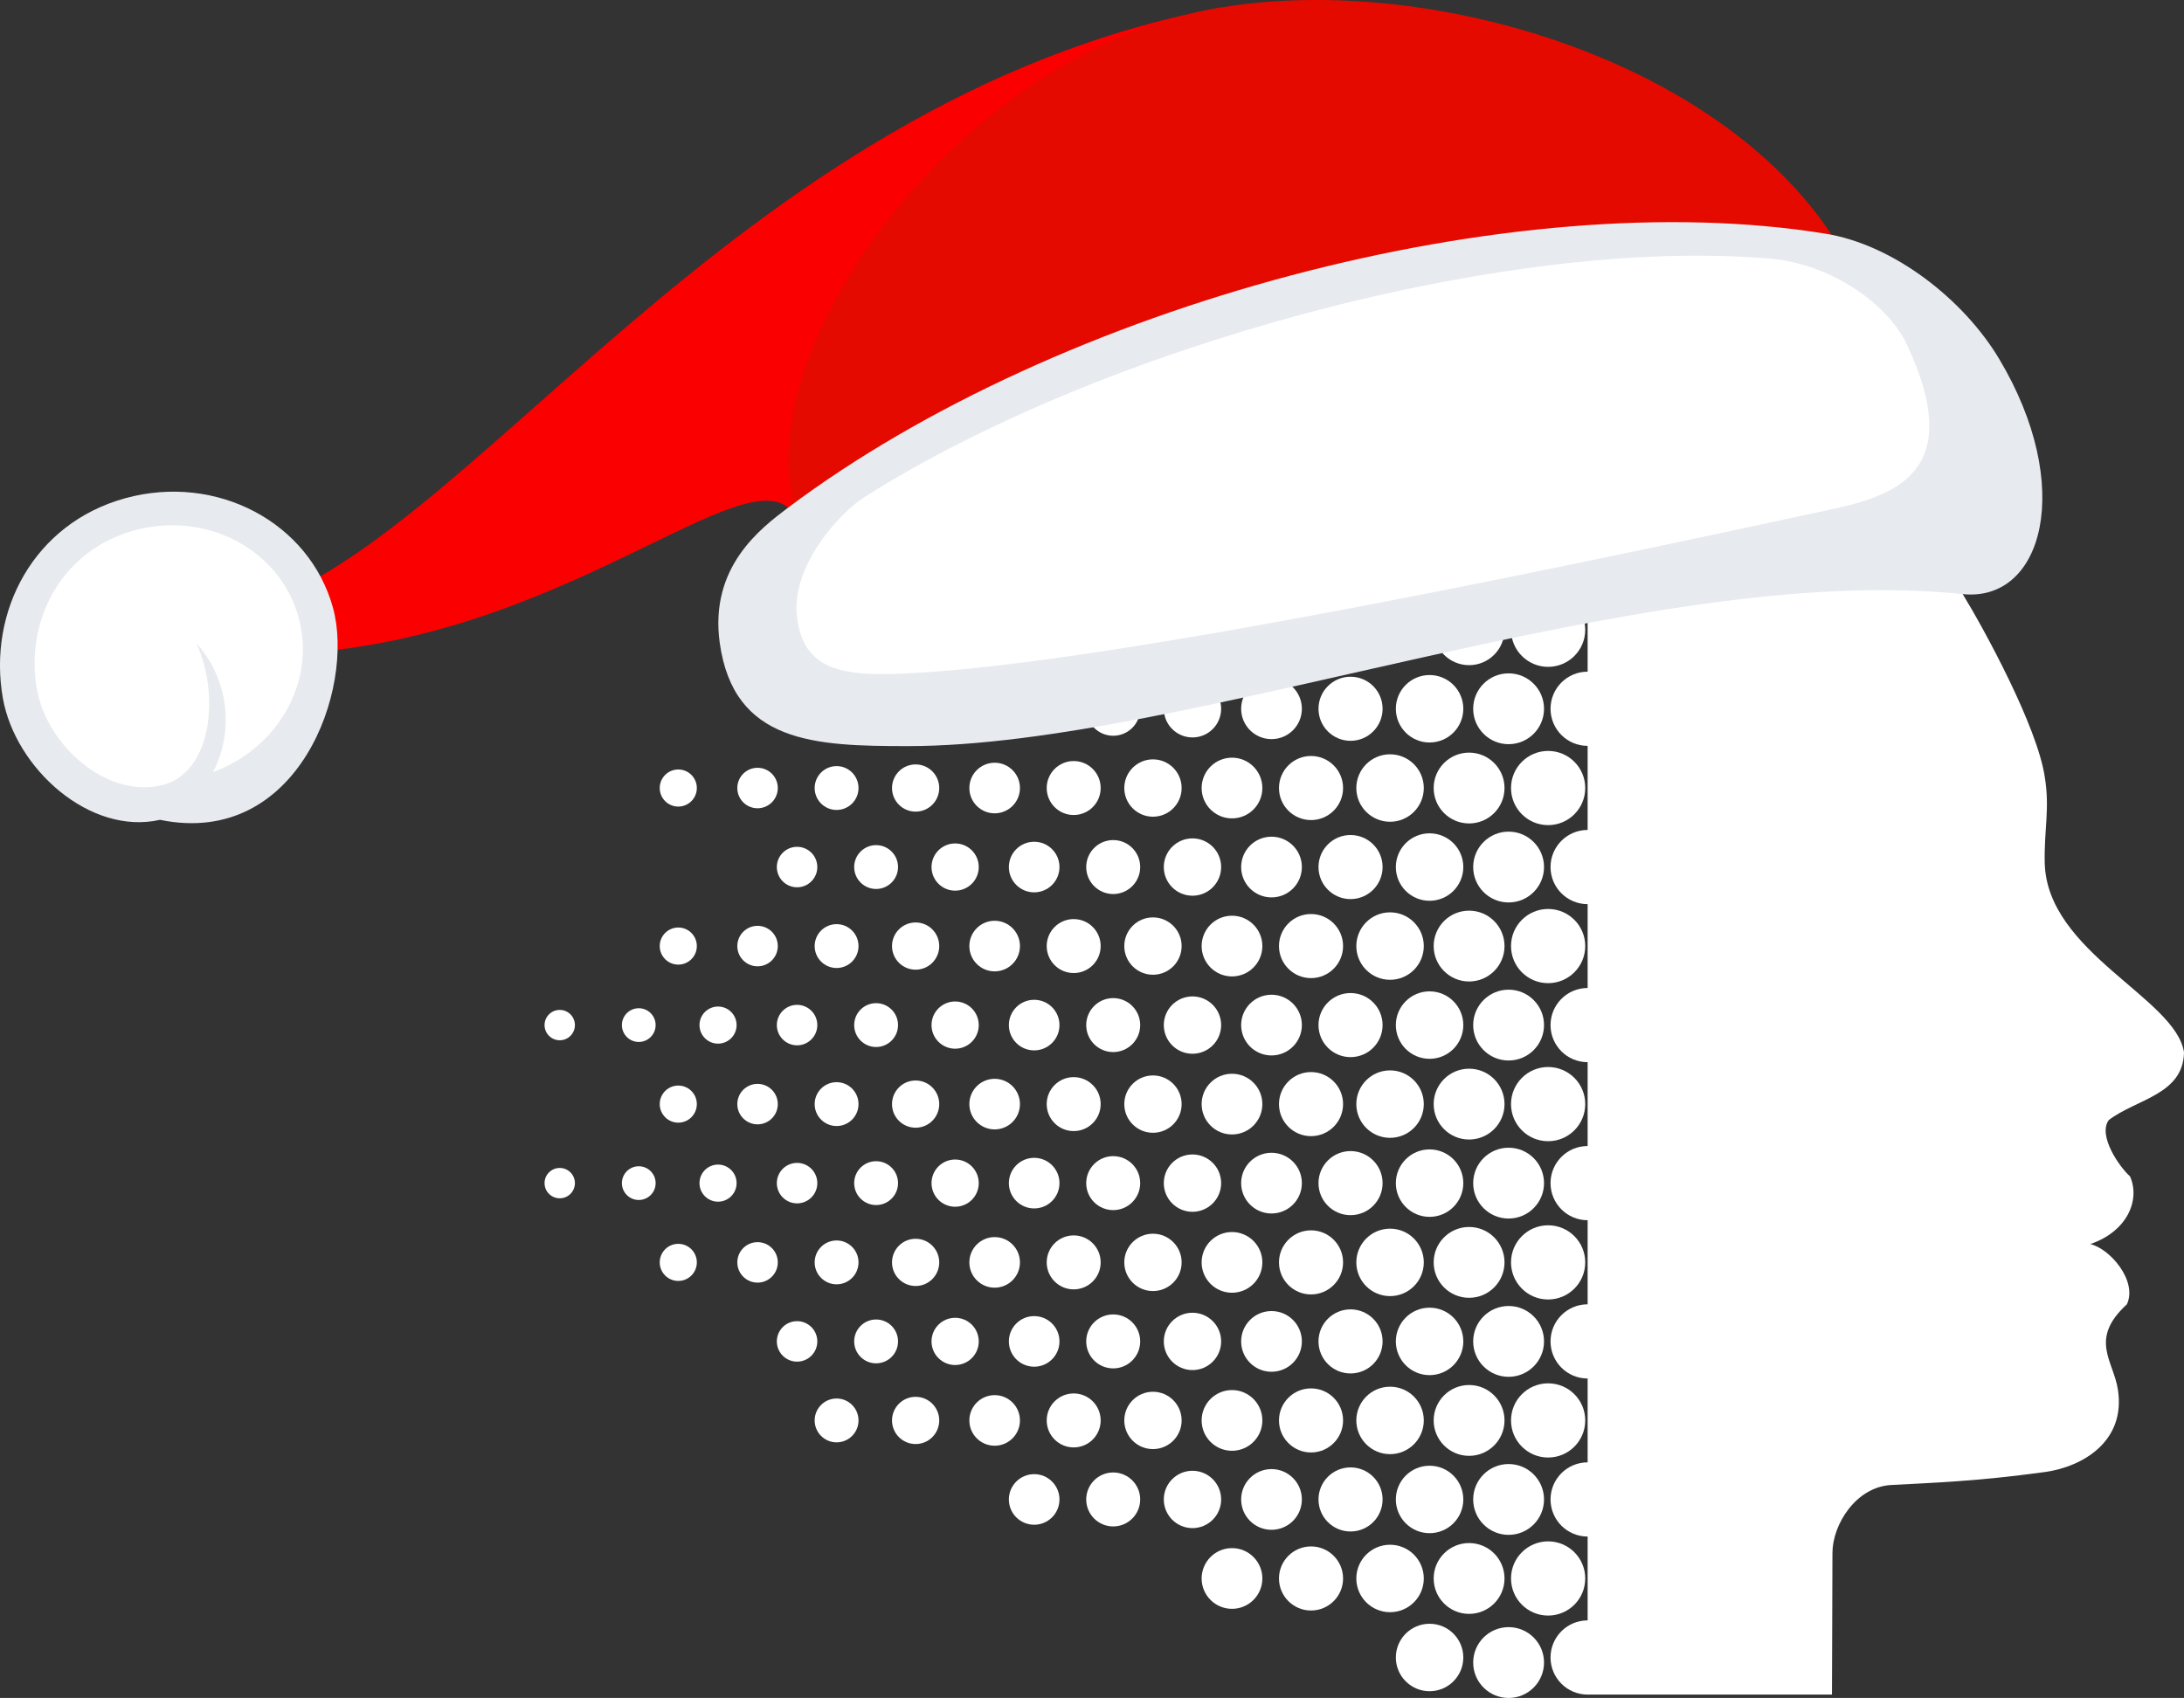 <?xml version="1.0" encoding="UTF-8"?>
<!-- Generator: Adobe Illustrator 27.1.1, SVG Export Plug-In . SVG Version: 6.00 Build 0)  -->
<svg xmlns="http://www.w3.org/2000/svg" xmlns:xlink="http://www.w3.org/1999/xlink" version="1.1" id="Layer_1" x="0px" y="0px" viewBox="0 0 90.64 70.48" style="enable-background:new 0 0 90.64 70.48;" xml:space="preserve">
<rect x="0" y="0" width="90.64" height="70.48" fill="#333333" stroke="none"/>
<style type="text/css">
	.st0{fill:#FFFFFF;}
	.st1{fill:#FB0000;}
	.st2{fill:#E40A00;}
	.st3{fill:#E7EAEE;}
</style>
<g>
	<path class="st0" d="M90.64,43.68c-0.34-2.25-5.69-4.15-5.78-7.86c-0.03-1.44,0.22-2.24,0-3.58c-0.31-2.07-2.48-6.07-3.41-7.59   c-0.3-5.16-5.67-9.9-15.56-9.9v55.59h10.14c0-1.33,0.02-4.06,0.02-5.88c0-1.17,0.97-2.74,2.44-2.82c1.67-0.09,3.57-0.15,6.39-0.54   c1.56-0.22,3.34-1.27,3.02-3.4c-0.18-1.22-1.22-2.1,0.37-3.56c0.45-0.97-0.7-2.31-1.52-2.5c1.55-0.53,2.08-1.84,1.65-2.81   c-0.44-0.39-1.35-1.7-0.88-2.34C88.66,45.62,90.61,45.44,90.64,43.68z"></path>
	<g>
		<g>
			<g>
				<g>
					<circle class="st0" cx="64.25" cy="58.96" r="1.54"></circle>
					<circle class="st0" cx="60.97" cy="58.96" r="1.47"></circle>
					<circle class="st0" cx="57.69" cy="58.96" r="1.4"></circle>
					<circle class="st0" cx="34.72" cy="58.96" r="0.91"></circle>
					<circle class="st0" cx="38" cy="58.96" r="0.98"></circle>
					<circle class="st0" cx="41.28" cy="58.96" r="1.05"></circle>
					<circle class="st0" cx="44.56" cy="58.96" r="1.12"></circle>
					<circle class="st0" cx="47.85" cy="58.96" r="1.19"></circle>
					<circle class="st0" cx="51.13" cy="58.96" r="1.26"></circle>
					<circle class="st0" cx="54.41" cy="58.96" r="1.33"></circle>
				</g>
				<g>
					<circle class="st0" cx="65.89" cy="55.68" r="1.54"></circle>
					<circle class="st0" cx="62.61" cy="55.68" r="1.47"></circle>
					<circle class="st0" cx="59.33" cy="55.68" r="1.4"></circle>
					<circle class="st0" cx="33.08" cy="55.68" r="0.84"></circle>
					<circle class="st0" cx="36.36" cy="55.68" r="0.91"></circle>
					<circle class="st0" cx="39.64" cy="55.68" r="0.98"></circle>
					<circle class="st0" cx="42.92" cy="55.68" r="1.05"></circle>
					<circle class="st0" cx="46.2" cy="55.68" r="1.12"></circle>
					<circle class="st0" cx="49.49" cy="55.68" r="1.19"></circle>
					<circle class="st0" cx="52.77" cy="55.68" r="1.26"></circle>
					<circle class="st0" cx="56.05" cy="55.68" r="1.33"></circle>
				</g>
			</g>
			<g>
				<g>
					<circle class="st0" cx="64.25" cy="65.52" r="1.54"></circle>
					<circle class="st0" cx="60.97" cy="65.52" r="1.47"></circle>
					<circle class="st0" cx="57.69" cy="65.52" r="1.4"></circle>
					<circle class="st0" cx="51.13" cy="65.52" r="1.26"></circle>
					<circle class="st0" cx="54.41" cy="65.52" r="1.33"></circle>
				</g>
				<g>
					<circle class="st0" cx="65.89" cy="62.24" r="1.54"></circle>
					<circle class="st0" cx="62.61" cy="62.24" r="1.47"></circle>
					<circle class="st0" cx="62.61" cy="69.01" r="1.47"></circle>
					<circle class="st0" cx="59.33" cy="62.24" r="1.4"></circle>
					<circle class="st0" cx="59.33" cy="68.8" r="1.4"></circle>
					<circle class="st0" cx="42.92" cy="62.24" r="1.05"></circle>
					<circle class="st0" cx="46.2" cy="62.24" r="1.12"></circle>
					<circle class="st0" cx="49.49" cy="62.24" r="1.19"></circle>
					<circle class="st0" cx="52.77" cy="62.24" r="1.26"></circle>
					<circle class="st0" cx="56.05" cy="62.24" r="1.33"></circle>
				</g>
			</g>
			<g>
				<circle class="st0" cx="64.25" cy="52.4" r="1.54"></circle>
				<circle class="st0" cx="60.97" cy="52.4" r="1.47"></circle>
				<circle class="st0" cx="57.69" cy="52.4" r="1.4"></circle>
				<circle class="st0" cx="28.15" cy="52.4" r="0.77"></circle>
				<circle class="st0" cx="31.44" cy="52.4" r="0.84"></circle>
				<circle class="st0" cx="34.72" cy="52.4" r="0.91"></circle>
				<circle class="st0" cx="38" cy="52.4" r="0.98"></circle>
				<circle class="st0" cx="41.28" cy="52.4" r="1.05"></circle>
				<circle class="st0" cx="44.56" cy="52.4" r="1.12"></circle>
				<circle class="st0" cx="47.85" cy="52.4" r="1.19"></circle>
				<circle class="st0" cx="51.13" cy="52.4" r="1.26"></circle>
				<circle class="st0" cx="54.41" cy="52.4" r="1.33"></circle>
			</g>
			<g>
				<circle class="st0" cx="65.89" cy="49.11" r="1.54"></circle>
				<circle class="st0" cx="62.61" cy="49.11" r="1.47"></circle>
				<circle class="st0" cx="23.23" cy="49.11" r="0.63"></circle>
				<circle class="st0" cx="26.51" cy="49.11" r="0.7"></circle>
				<circle class="st0" cx="59.33" cy="49.11" r="1.4"></circle>
				<circle class="st0" cx="29.8" cy="49.11" r="0.77"></circle>
				<circle class="st0" cx="33.08" cy="49.11" r="0.84"></circle>
				<circle class="st0" cx="36.36" cy="49.11" r="0.91"></circle>
				<circle class="st0" cx="39.64" cy="49.11" r="0.98"></circle>
				<circle class="st0" cx="42.92" cy="49.11" r="1.05"></circle>
				<circle class="st0" cx="46.2" cy="49.11" r="1.12"></circle>
				<circle class="st0" cx="49.49" cy="49.11" r="1.19"></circle>
				<circle class="st0" cx="52.77" cy="49.11" r="1.26"></circle>
				<circle class="st0" cx="56.05" cy="49.11" r="1.33"></circle>
			</g>
		</g>
		<g>
			<g>
				<g>
					<circle class="st0" cx="64.25" cy="45.83" r="1.54"></circle>
					<circle class="st0" cx="60.97" cy="45.83" r="1.47"></circle>
					<circle class="st0" cx="57.69" cy="45.83" r="1.4"></circle>
					<circle class="st0" cx="28.15" cy="45.83" r="0.77"></circle>
					<circle class="st0" cx="31.44" cy="45.83" r="0.84"></circle>
					<circle class="st0" cx="34.72" cy="45.83" r="0.91"></circle>
					<circle class="st0" cx="38" cy="45.83" r="0.98"></circle>
					<circle class="st0" cx="41.28" cy="45.83" r="1.05"></circle>
					<circle class="st0" cx="44.56" cy="45.83" r="1.12"></circle>
					<circle class="st0" cx="47.85" cy="45.83" r="1.19"></circle>
					<circle class="st0" cx="51.13" cy="45.83" r="1.26"></circle>
					<circle class="st0" cx="54.41" cy="45.83" r="1.33"></circle>
				</g>
				<g>
					<circle class="st0" cx="65.89" cy="42.55" r="1.54"></circle>
					<circle class="st0" cx="62.61" cy="42.55" r="1.47"></circle>
					<circle class="st0" cx="23.23" cy="42.55" r="0.63"></circle>
					<circle class="st0" cx="26.51" cy="42.55" r="0.7"></circle>
					<circle class="st0" cx="59.33" cy="42.55" r="1.4"></circle>
					<circle class="st0" cx="29.8" cy="42.55" r="0.77"></circle>
					<circle class="st0" cx="33.08" cy="42.55" r="0.84"></circle>
					<circle class="st0" cx="36.36" cy="42.55" r="0.91"></circle>
					<circle class="st0" cx="39.64" cy="42.55" r="0.98"></circle>
					<circle class="st0" cx="42.92" cy="42.55" r="1.05"></circle>
					<circle class="st0" cx="46.2" cy="42.55" r="1.12"></circle>
					<circle class="st0" cx="49.49" cy="42.55" r="1.19"></circle>
					<circle class="st0" cx="52.77" cy="42.55" r="1.26"></circle>
					<circle class="st0" cx="56.05" cy="42.55" r="1.33"></circle>
				</g>
			</g>
			<g>
				<circle class="st0" cx="64.25" cy="39.27" r="1.54"></circle>
				<circle class="st0" cx="60.97" cy="39.27" r="1.47"></circle>
				<circle class="st0" cx="57.69" cy="39.27" r="1.4"></circle>
				<circle class="st0" cx="28.15" cy="39.27" r="0.77"></circle>
				<circle class="st0" cx="31.44" cy="39.27" r="0.84"></circle>
				<circle class="st0" cx="34.72" cy="39.27" r="0.91"></circle>
				<circle class="st0" cx="38" cy="39.27" r="0.98"></circle>
				<circle class="st0" cx="41.28" cy="39.27" r="1.05"></circle>
				<circle class="st0" cx="44.56" cy="39.27" r="1.12"></circle>
				<circle class="st0" cx="47.85" cy="39.27" r="1.19"></circle>
				<circle class="st0" cx="51.13" cy="39.27" r="1.26"></circle>
				<circle class="st0" cx="54.41" cy="39.27" r="1.33"></circle>
			</g>
			<g>
				<circle class="st0" cx="65.89" cy="35.99" r="1.54"></circle>
				<circle class="st0" cx="62.61" cy="35.99" r="1.47"></circle>
				<circle class="st0" cx="59.33" cy="35.99" r="1.4"></circle>
				<circle class="st0" cx="33.08" cy="35.99" r="0.84"></circle>
				<circle class="st0" cx="36.36" cy="35.99" r="0.91"></circle>
				<circle class="st0" cx="39.64" cy="35.99" r="0.98"></circle>
				<circle class="st0" cx="42.92" cy="35.99" r="1.05"></circle>
				<circle class="st0" cx="46.2" cy="35.99" r="1.12"></circle>
				<circle class="st0" cx="49.49" cy="35.99" r="1.19"></circle>
				<circle class="st0" cx="52.77" cy="35.99" r="1.26"></circle>
				<circle class="st0" cx="56.05" cy="35.99" r="1.33"></circle>
			</g>
		</g>
		<g>
			<g>
				<g>
					<circle class="st0" cx="64.25" cy="32.71" r="1.54"></circle>
					<circle class="st0" cx="60.97" cy="32.71" r="1.47"></circle>
					<circle class="st0" cx="57.69" cy="32.71" r="1.4"></circle>
					<circle class="st0" cx="28.15" cy="32.71" r="0.77"></circle>
					<circle class="st0" cx="31.44" cy="32.71" r="0.84"></circle>
					<circle class="st0" cx="34.72" cy="32.71" r="0.91"></circle>
					<circle class="st0" cx="38" cy="32.71" r="0.98"></circle>
					<circle class="st0" cx="41.28" cy="32.71" r="1.05"></circle>
					<circle class="st0" cx="44.56" cy="32.71" r="1.12"></circle>
					<circle class="st0" cx="47.85" cy="32.71" r="1.19"></circle>
					<circle class="st0" cx="51.13" cy="32.71" r="1.26"></circle>
					<circle class="st0" cx="54.41" cy="32.71" r="1.33"></circle>
				</g>
				<g>
					<circle class="st0" cx="65.89" cy="29.42" r="1.54"></circle>
					<circle class="st0" cx="62.61" cy="29.42" r="1.47"></circle>
					<circle class="st0" cx="59.33" cy="29.42" r="1.4"></circle>
					<circle class="st0" cx="33.08" cy="29.42" r="0.84"></circle>
					<circle class="st0" cx="36.36" cy="29.42" r="0.91"></circle>
					<circle class="st0" cx="39.64" cy="29.42" r="0.98"></circle>
					<circle class="st0" cx="42.92" cy="29.42" r="1.05"></circle>
					<circle class="st0" cx="46.2" cy="29.42" r="1.12"></circle>
					<circle class="st0" cx="49.49" cy="29.42" r="1.19"></circle>
					<circle class="st0" cx="52.77" cy="29.42" r="1.26"></circle>
					<circle class="st0" cx="56.05" cy="29.42" r="1.33"></circle>
				</g>
			</g>
			<g>
				<circle class="st0" cx="64.25" cy="26.14" r="1.54"></circle>
				<circle class="st0" cx="60.97" cy="26.14" r="1.47"></circle>
				<circle class="st0" cx="57.69" cy="26.14" r="1.4"></circle>
				<circle class="st0" cx="31.44" cy="26.14" r="0.84"></circle>
				<circle class="st0" cx="34.72" cy="26.14" r="0.91"></circle>
				<circle class="st0" cx="38" cy="26.14" r="0.98"></circle>
				<circle class="st0" cx="41.28" cy="26.14" r="1.05"></circle>
				<circle class="st0" cx="44.56" cy="26.14" r="1.12"></circle>
				<circle class="st0" cx="47.85" cy="26.14" r="1.19"></circle>
				<circle class="st0" cx="51.13" cy="26.14" r="1.26"></circle>
				<circle class="st0" cx="54.41" cy="26.14" r="1.33"></circle>
			</g>
			<g>
				<circle class="st0" cx="65.89" cy="22.86" r="1.54"></circle>
				<circle class="st0" cx="62.61" cy="22.86" r="1.47"></circle>
				<circle class="st0" cx="59.33" cy="22.86" r="1.4"></circle>
				<circle class="st0" cx="36.36" cy="22.86" r="0.91"></circle>
				<circle class="st0" cx="39.64" cy="22.86" r="0.98"></circle>
				<circle class="st0" cx="42.92" cy="22.86" r="1.05"></circle>
				<circle class="st0" cx="46.2" cy="22.86" r="1.12"></circle>
				<circle class="st0" cx="49.49" cy="22.86" r="1.19"></circle>
				<circle class="st0" cx="52.77" cy="22.86" r="1.26"></circle>
				<circle class="st0" cx="56.05" cy="22.86" r="1.33"></circle>
			</g>
		</g>
		<g>
			<g>
				<g>
					<circle class="st0" cx="64.25" cy="19.58" r="1.54"></circle>
					<circle class="st0" cx="60.97" cy="19.58" r="1.47"></circle>
					<circle class="st0" cx="57.69" cy="19.58" r="1.4"></circle>
					<circle class="st0" cx="41.28" cy="19.58" r="1.05"></circle>
					<circle class="st0" cx="44.56" cy="19.58" r="1.12"></circle>
					<circle class="st0" cx="47.85" cy="19.58" r="1.19"></circle>
					<circle class="st0" cx="51.13" cy="19.58" r="1.26"></circle>
					<circle class="st0" cx="54.41" cy="19.58" r="1.33"></circle>
				</g>
				<g>
					<circle class="st0" cx="65.89" cy="16.3" r="1.54"></circle>
					<circle class="st0" cx="62.61" cy="16.3" r="1.47"></circle>
					<circle class="st0" cx="59.33" cy="16.3" r="1.4"></circle>
					<circle class="st0" cx="52.77" cy="16.3" r="1.26"></circle>
					<circle class="st0" cx="56.05" cy="16.3" r="1.33"></circle>
				</g>
			</g>
		</g>
		<g>
			<circle class="st0" cx="65.89" cy="68.8" r="1.54"></circle>
		</g>
	</g>
</g>
<g>
	<path class="st1" d="M32.71,21.07c4.93-3.29,12.72-12.85,17.96-20.76C30.14,4.15,19.14,23.38,9.74,25.38   c0.1,0.66,0.7,1.64,0.92,1.78C22.37,27.26,30.41,19.19,32.71,21.07z"></path>
	<path class="st2" d="M33.42,22.13c7.22-5.11,32.13-13.58,43.14-11.49C72.12,2.7,59.62-1.17,50.68,0.31   C39.13,2.22,30.08,15.99,33.42,22.13z"></path>
	<path class="st3" d="M13.82,25.23c-0.98-3.55-4.83-5.59-8.62-4.55s-5.72,4.69-5.08,8.31c0.52,2.91,3.61,5.7,6.52,5.04   C12.38,35.21,14.74,28.58,13.82,25.23z"></path>
	<path class="st0" d="M12.39,25.62c-0.77-2.81-3.83-4.43-6.83-3.6s-4.53,3.71-4.03,6.59c0.41,2.31,2.86,4.52,5.16,3.99   c2.11-0.48,2.45-3.76,1.46-5.9c1.38,1.54,1.55,3.7,0.69,5.35C11.56,31.05,13.12,28.27,12.39,25.62z"></path>
	<path class="st3" d="M32.71,21.07C43.94,12.64,62.78,7.59,75.76,9.7c2.85,0.46,5.75,2.75,7.21,5.2c3.15,5.27,1.83,10.11-1.52,9.76   c-13.15-1.37-32.18,6.31-43.77,6.31c-3.87,0-7.23-0.12-7.81-4.29C29.44,23.55,31.54,21.95,32.71,21.07z"></path>
	<path class="st0" d="M35.88,20.63c9.86-6.25,26.68-10.85,37.63-9.89c2.4,0.21,4.82,1.82,5.64,3.58c2.37,5.08-0.26,6.2-3.04,6.8   c-10.09,2.18-28.65,6.14-37.45,6.77c-3.27,0.23-5.27,0.21-5.58-2.25C32.8,23.51,34.85,21.28,35.88,20.63z"></path>
</g>
</svg>
